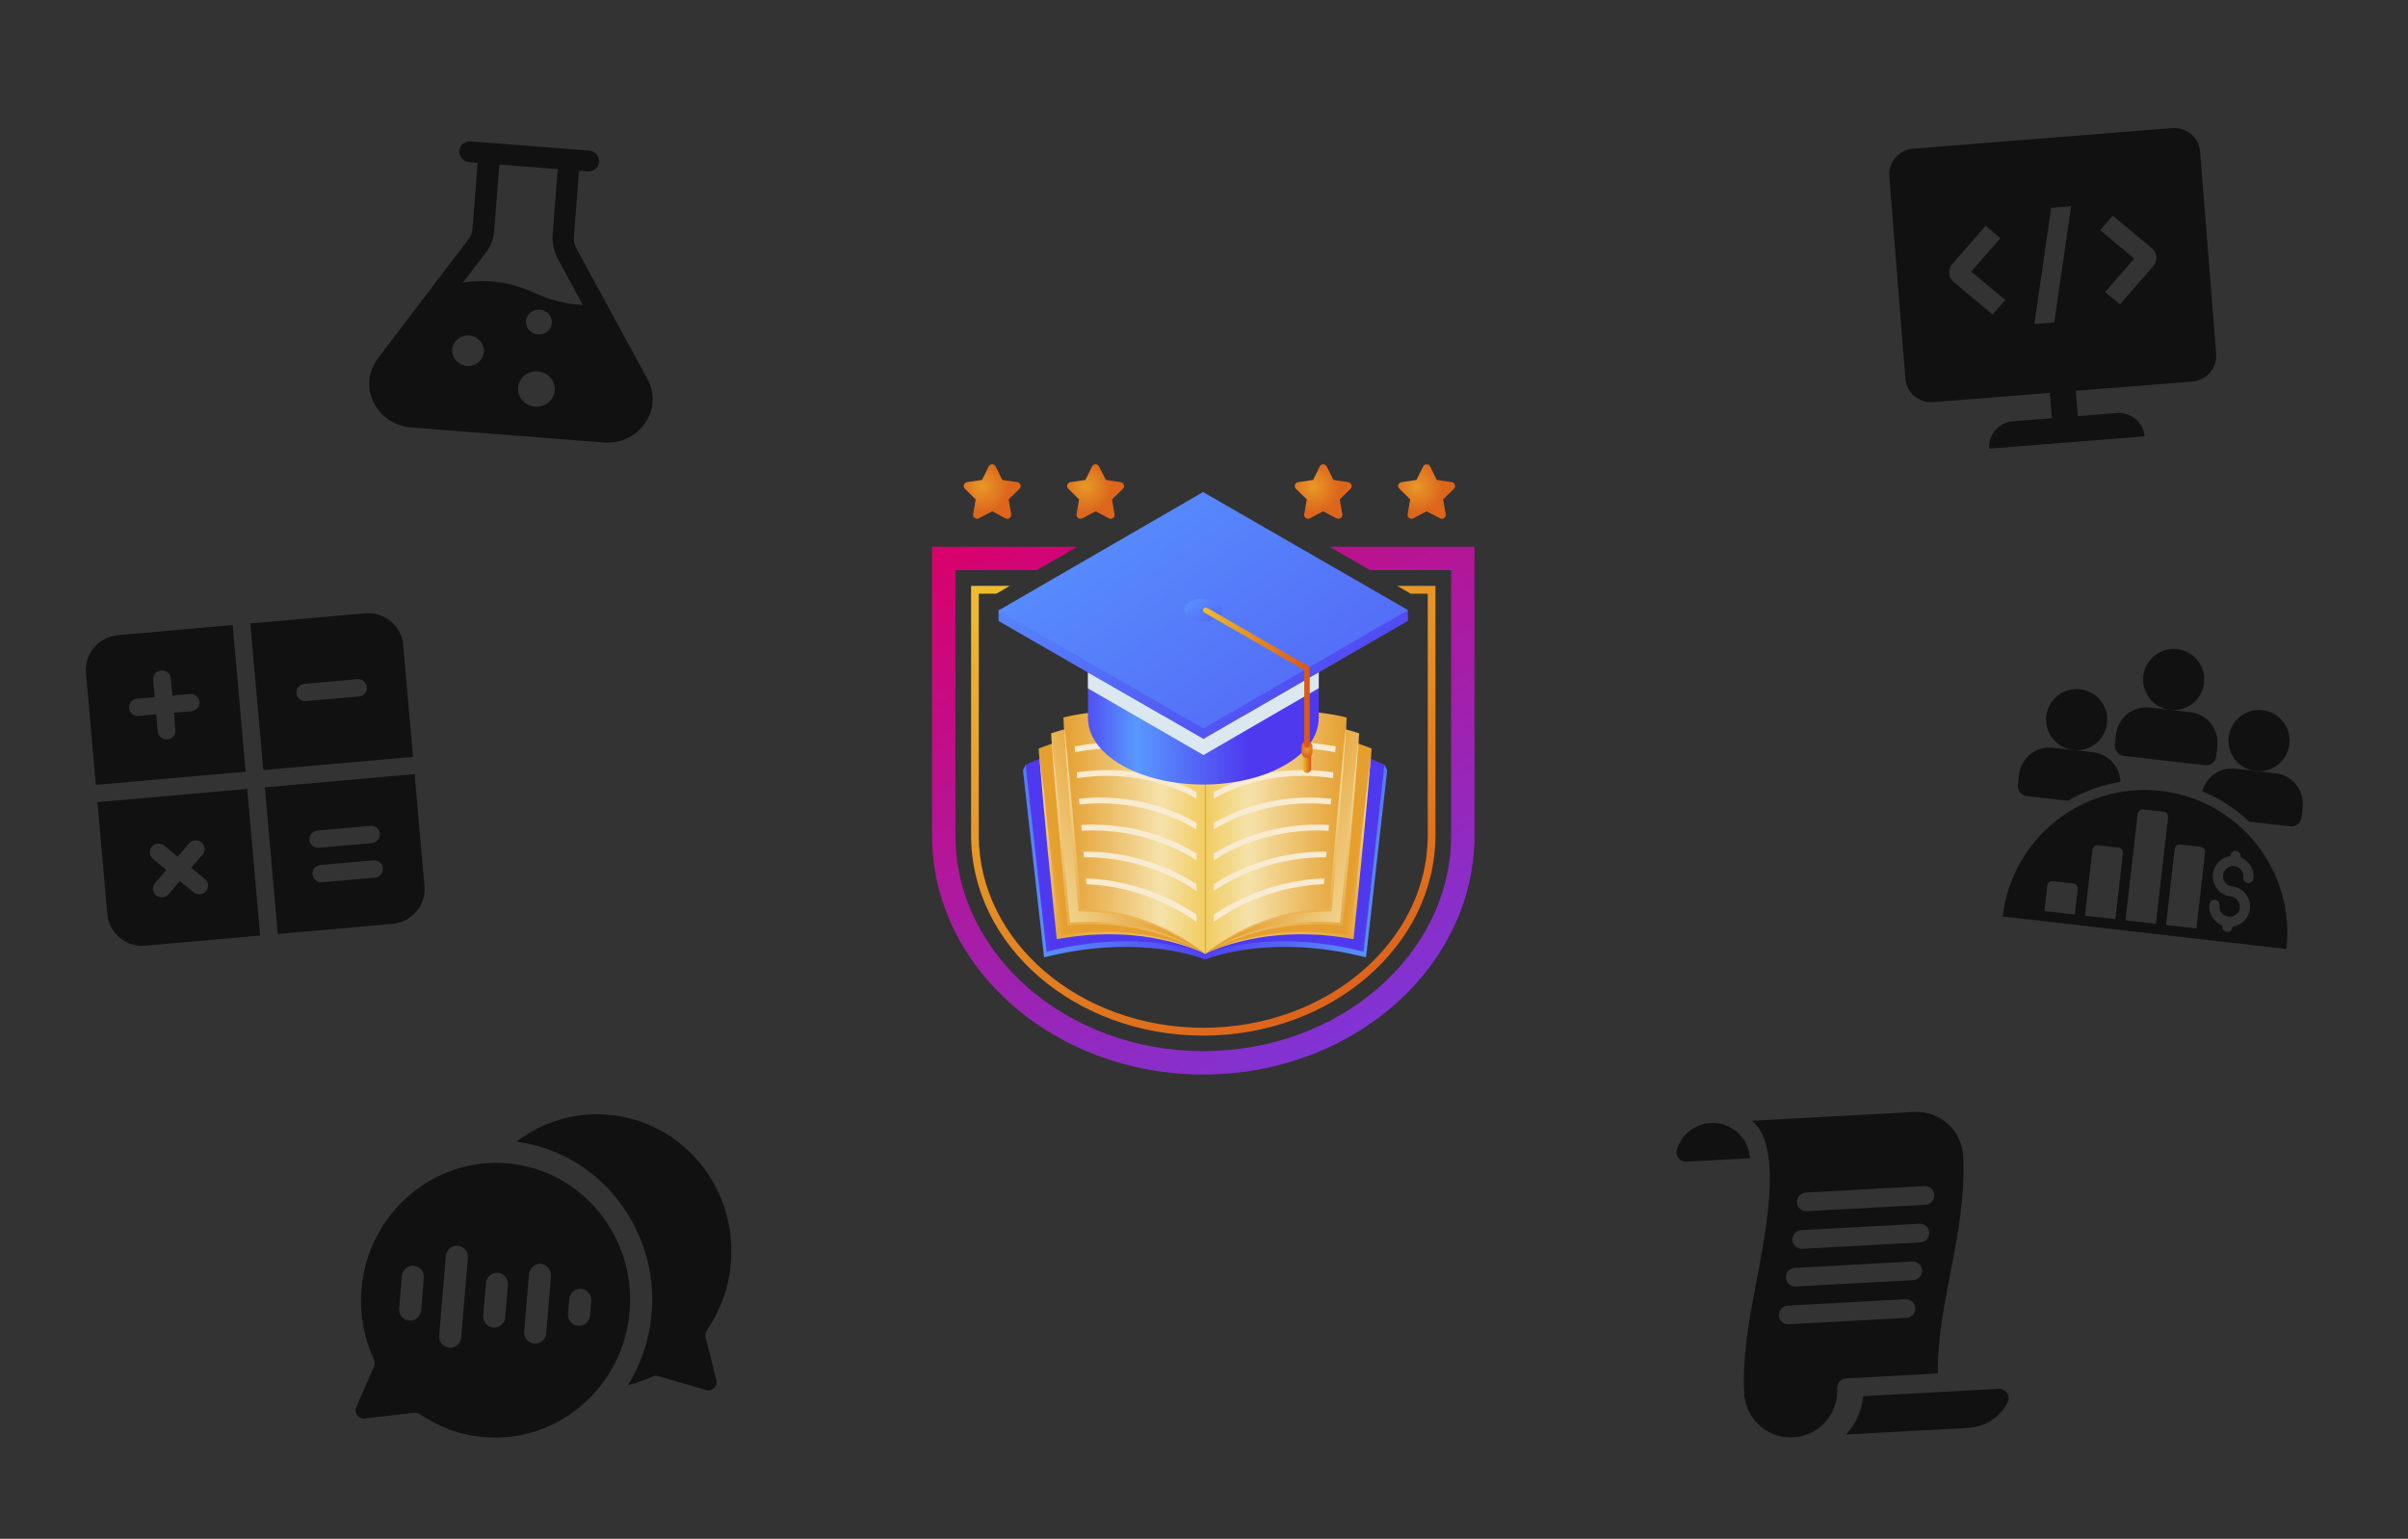 <svg width="363" height="232" viewBox="0 0 363 232" fill="none" xmlns="http://www.w3.org/2000/svg">
<rect x="0" y="0" width="363" height="232" fill="#333333" stroke="none"/>
<g clip-path="url(#clip0_8631_1029)">
<path d="M97.612 57.162L86.934 37.538C86.6 36.966 86.463 36.289 86.51 35.688L87.286 25.744L88.542 25.842C89.422 25.91 90.227 25.307 90.297 24.404C90.363 23.561 89.666 22.774 88.787 22.706L70.993 21.317C70.114 21.248 69.308 21.852 69.237 22.761C69.172 23.603 69.869 24.384 70.748 24.453L72.005 24.551L71.233 34.435C71.181 35.097 70.946 35.684 70.527 36.196L56.992 53.992C55.513 55.942 55.258 58.405 56.287 60.605C57.378 62.816 59.484 64.252 61.996 64.448L90.983 66.71C93.502 66.907 95.862 65.819 97.22 63.799C98.636 61.851 98.766 59.378 97.612 57.162ZM70.38 55.164C69.061 55.061 68.073 53.955 68.172 52.685C68.271 51.421 69.418 50.481 70.737 50.584C72.056 50.687 73.044 51.793 72.946 53.057C72.847 54.327 71.699 55.267 70.38 55.164ZM80.65 61.301C79.124 61.182 77.979 59.9 78.094 58.431C78.208 56.968 79.538 55.879 81.064 55.998C82.596 56.118 83.741 57.4 83.627 58.863C83.512 60.331 82.183 61.421 80.65 61.301ZM79.287 48.404C79.368 47.369 80.306 46.601 81.38 46.684C82.46 46.769 83.268 47.674 83.187 48.709C83.107 49.738 82.169 50.507 81.088 50.422C80.014 50.339 79.206 49.434 79.287 48.404ZM80.658 44.2C76.933 42.456 73.236 42.046 69.772 42.623L73.228 38.103C73.999 37.133 74.407 35.954 74.505 34.69L75.277 24.806L84.077 25.493L83.305 35.377C83.211 36.581 83.5 37.815 84.044 38.947L87.856 45.973C85.464 45.847 83.043 45.294 80.658 44.2Z" fill="#111111"/>
</g>
<path d="M200.419 82.439L206.539 85.962H218.755V125.923C218.755 143.871 201.988 158.477 181.389 158.477C160.79 158.477 144.023 143.871 144.023 125.923V85.962H156.29L162.385 82.439H140.5V125.923C140.5 145.826 158.836 162 181.389 162C203.942 162 222.278 145.826 222.278 125.923V82.439H200.419Z" fill="url(#paint0_linear_8631_1029)"/>
<path d="M210.628 88.328L212.66 89.511H215.232V125.923C215.232 141.943 200.033 154.954 181.389 154.954C162.745 154.954 147.546 141.943 147.546 125.923V89.511H150.195L152.227 88.328H146.389V125.923C146.389 142.586 162.076 156.137 181.389 156.137C200.702 156.137 216.389 142.586 216.389 125.923V88.328H210.628Z" fill="url(#paint1_linear_8631_1029)"/>
<path d="M208.7 115.303L207.465 115.432C203.325 113.709 192.01 109.595 181.672 110.958V144.669C181.672 144.669 191.161 140.606 205.922 144.335L209.111 116.152L208.7 115.303Z" fill="url(#paint2_linear_8631_1029)"/>
<path d="M181.672 110.109V143.82C181.672 143.82 191.007 139.757 205.562 143.486L208.7 115.303C208.7 115.303 194.427 108.386 181.672 110.109Z" fill="url(#paint3_linear_8631_1029)"/>
<path d="M181.672 110.108V143.82C181.672 143.82 190.338 138.908 203.839 141.351L206.771 112.86C206.771 112.86 193.527 107.228 181.672 110.108Z" fill="url(#paint4_linear_8631_1029)"/>
<path d="M181.672 110.108V143.82C181.672 143.82 189.695 138.111 202.193 139.32L204.894 110.571C204.894 110.571 192.627 106.148 181.672 110.108Z" fill="url(#paint5_linear_8631_1029)"/>
<path d="M181.672 110.108V143.82C181.672 143.82 189.052 137.289 200.548 137.186L203.016 108.18C203.016 108.18 191.753 105.017 181.672 110.108Z" fill="url(#paint6_linear_8631_1029)"/>
<g style="mix-blend-mode:multiply">
<path d="M182.983 133.304V134.332C185.272 132.764 191.315 129.241 199.725 129.241C199.776 129.241 199.836 129.249 199.905 129.266L199.982 128.392C199.896 128.392 199.81 128.392 199.725 128.392C191.598 128.392 185.658 131.529 182.983 133.304Z" fill="#F8EBCF"/>
<path d="M182.983 128.675V129.703C185.169 128.263 190.801 125.203 198.619 125.203C199.159 125.203 199.699 125.229 200.265 125.255L200.342 124.381C199.759 124.346 199.185 124.329 198.619 124.329C191.058 124.329 185.529 127.081 182.983 128.675Z" fill="#F8EBCF"/>
<path d="M182.983 138.986C185.246 137.34 191.238 133.637 199.57 133.303L199.648 132.429C191.573 132.737 185.658 136.08 182.983 137.906V138.986Z" fill="#F8EBCF"/>
<path d="M195.353 111.935C189.464 111.935 185.144 113.683 182.983 114.789V115.766C184.861 114.737 189.258 112.809 195.353 112.809C196.947 112.809 198.619 112.937 201.268 113.4L201.345 112.526C198.696 112.063 196.973 111.935 195.353 111.935Z" fill="#F8EBCF"/>
<path d="M196.433 116.1C190.004 116.1 185.272 118.157 182.983 119.417V120.394C184.964 119.262 189.772 116.974 196.433 116.974C197.693 116.974 199.03 117.051 200.933 117.308L201.011 116.434C199.082 116.202 197.719 116.1 196.433 116.1Z" fill="#F8EBCF"/>
<path d="M197.513 120.24C190.518 120.24 185.401 122.632 182.983 124.046V125.049C185.066 123.763 190.287 121.115 197.513 121.115C198.465 121.115 199.416 121.166 200.599 121.295L200.676 120.42C199.468 120.292 198.465 120.24 197.513 120.24Z" fill="#F8EBCF"/>
</g>
<path d="M181.672 143.821C183.343 142.921 185.118 142.278 186.944 141.763C188.77 141.249 190.647 140.915 192.55 140.709C193.013 140.658 193.476 140.632 193.964 140.581L194.659 140.529L195.379 140.503L196.793 140.478L198.233 140.529C199.185 140.529 200.11 140.658 201.062 140.735C202.013 140.838 202.939 141.018 203.891 141.146L203.634 141.326C204.096 136.569 204.637 131.838 205.125 127.08L205.922 119.983L206.771 112.86L206.154 120.009L205.485 127.132C205.022 131.863 204.559 136.621 204.071 141.352L204.045 141.583L203.814 141.558C202.888 141.403 201.962 141.249 201.011 141.146C200.085 141.069 199.159 140.915 198.207 140.915L196.793 140.863H195.379L194.684 140.889L193.99 140.915C193.501 140.941 193.038 140.966 192.576 141.018C190.698 141.172 188.821 141.506 186.995 141.943C185.169 142.406 183.369 142.972 181.672 143.821Z" fill="url(#paint7_linear_8631_1029)"/>
<path d="M181.672 143.82C183.138 142.817 184.758 142.02 186.404 141.325C188.075 140.682 189.773 140.142 191.521 139.757C193.27 139.397 195.044 139.088 196.844 139.037C197.745 138.934 198.645 138.985 199.519 138.96C200.419 138.985 201.319 139.062 202.219 139.114L201.988 139.294C202.399 134.511 202.914 129.702 203.351 124.919L204.096 117.745L204.894 110.571L204.328 117.771L203.736 124.971C203.274 129.754 202.888 134.537 202.399 139.32L202.373 139.525H202.168C201.293 139.474 200.419 139.371 199.519 139.371C198.645 139.371 197.745 139.32 196.87 139.397C195.096 139.474 193.321 139.731 191.598 140.04C189.85 140.374 188.152 140.914 186.481 141.505C184.809 142.122 183.163 142.842 181.672 143.82Z" fill="url(#paint8_linear_8631_1029)"/>
<path d="M181.672 143.82C182.958 142.714 184.372 141.763 185.864 140.94C187.355 140.091 188.898 139.397 190.518 138.831C192.113 138.24 193.759 137.777 195.456 137.494C197.127 137.16 198.85 137.057 200.548 136.98L200.342 137.186C200.728 132.326 201.191 127.517 201.602 122.683L202.296 115.431L203.016 108.18L202.528 115.431L201.962 122.708C201.576 127.543 201.191 132.377 200.753 137.211L200.728 137.391H200.548C198.876 137.443 197.179 137.546 195.507 137.854C193.861 138.137 192.216 138.548 190.621 139.088C189.001 139.628 187.458 140.323 185.941 141.094C184.449 141.866 182.983 142.74 181.672 143.82Z" fill="url(#paint9_linear_8631_1029)"/>
<path d="M154.618 115.303L155.853 115.432C159.993 113.709 171.308 109.595 181.672 110.958V144.669C181.672 144.669 172.182 140.606 157.396 144.335L154.207 116.152L154.618 115.303Z" fill="url(#paint10_linear_8631_1029)"/>
<path d="M181.672 110.109V143.82C181.672 143.82 172.311 139.757 157.756 143.486L154.618 115.303C154.618 115.303 168.891 108.386 181.672 110.109Z" fill="url(#paint11_linear_8631_1029)"/>
<path d="M181.672 110.108V143.82C181.672 143.82 172.98 138.908 159.479 141.351L156.573 112.86C156.573 112.86 169.817 107.228 181.672 110.108Z" fill="url(#paint12_linear_8631_1029)"/>
<path d="M181.672 110.108V143.82C181.672 143.82 173.623 138.111 161.124 139.32L158.45 110.571C158.45 110.571 170.691 106.148 181.672 110.108Z" fill="url(#paint13_linear_8631_1029)"/>
<path d="M181.672 110.108V143.82C181.672 143.82 174.291 137.289 162.77 137.186L160.302 108.18C160.302 108.18 171.565 105.017 181.672 110.108Z" fill="url(#paint14_linear_8631_1029)"/>
<g style="mix-blend-mode:multiply">
<path d="M180.36 133.304V134.332C178.071 132.764 172.002 129.241 163.619 129.241C163.55 129.241 163.482 129.249 163.413 129.266L163.336 128.392C163.439 128.392 163.533 128.392 163.619 128.392C171.719 128.392 177.686 131.529 180.36 133.304Z" fill="#F8EBCF"/>
<path d="M180.36 128.675V129.703C178.149 128.263 172.517 125.203 164.725 125.203C164.185 125.203 163.619 125.229 163.079 125.255L163.002 124.381C163.585 124.346 164.159 124.329 164.725 124.329C172.26 124.329 177.814 127.081 180.36 128.675Z" fill="#F8EBCF"/>
<path d="M180.36 138.986C178.071 137.34 172.08 133.637 163.773 133.303L163.696 132.429C171.745 132.737 177.686 136.08 180.36 137.906V138.986Z" fill="#F8EBCF"/>
<path d="M167.965 111.935C173.854 111.935 178.2 113.683 180.36 114.789V115.766C178.457 114.737 174.085 112.809 167.965 112.809C166.396 112.809 164.699 112.937 162.05 113.4L161.999 112.526C164.648 112.063 166.371 111.935 167.965 111.935Z" fill="#F8EBCF"/>
<path d="M166.885 116.1C173.34 116.1 178.071 118.157 180.36 119.417V120.394C178.354 119.262 173.571 116.974 166.885 116.974C165.625 116.974 164.313 117.051 162.384 117.308L162.333 116.434C164.236 116.202 165.599 116.1 166.885 116.1Z" fill="#F8EBCF"/>
<path d="M165.805 120.24C172.8 120.24 177.943 122.632 180.36 124.046V125.049C178.252 123.763 173.057 121.115 165.805 121.115C164.879 121.115 163.902 121.166 162.745 121.295L162.667 120.42C163.85 120.292 164.853 120.24 165.805 120.24Z" fill="#F8EBCF"/>
</g>
<path d="M181.672 143.821C179.975 142.972 178.149 142.406 176.323 141.943C174.497 141.506 172.645 141.172 170.768 141.018C170.305 140.966 169.817 140.941 169.354 140.915L168.659 140.889L167.939 140.863H166.525L165.111 140.915C164.185 140.915 163.259 141.069 162.307 141.146C161.382 141.249 160.456 141.403 159.504 141.558L159.299 141.583L159.273 141.352C158.759 136.621 158.321 131.863 157.833 127.132L157.19 120.009L156.573 112.86L157.421 119.983L158.193 127.08C158.707 131.838 159.222 136.569 159.684 141.326L159.453 141.146C160.379 141.018 161.33 140.838 162.256 140.735C163.208 140.658 164.159 140.529 165.111 140.529L166.525 140.478L167.965 140.503L168.659 140.529L169.379 140.581C169.842 140.632 170.331 140.658 170.794 140.709C172.671 140.915 174.548 141.249 176.374 141.763C178.2 142.278 180 142.921 181.672 143.821Z" fill="url(#paint15_linear_8631_1029)"/>
<path d="M181.672 143.82C180.154 142.842 178.534 142.122 176.863 141.505C175.191 140.914 173.494 140.374 171.745 140.04C169.997 139.731 168.248 139.474 166.473 139.397C165.573 139.32 164.699 139.371 163.799 139.371C162.925 139.371 162.05 139.474 161.15 139.525H160.944L160.919 139.32C160.456 134.537 160.044 129.754 159.607 124.971L158.99 117.771L158.45 110.571L159.221 117.745L159.967 124.919C160.43 129.702 160.919 134.511 161.33 139.294L161.124 139.114C161.999 139.062 162.899 138.985 163.799 138.96C164.699 138.985 165.599 138.934 166.499 139.037C168.274 139.088 170.048 139.397 171.797 139.757C173.545 140.142 175.268 140.682 176.914 141.325C178.586 142.02 180.18 142.817 181.672 143.82Z" fill="url(#paint16_linear_8631_1029)"/>
<path d="M181.672 143.82C180.335 142.74 178.894 141.866 177.377 141.094C175.886 140.323 174.317 139.628 172.722 139.088C171.128 138.548 169.482 138.137 167.811 137.854C166.165 137.546 164.468 137.443 162.77 137.391H162.59V137.211C162.127 132.377 161.767 127.543 161.356 122.708L160.816 115.431L160.302 108.18L161.047 115.431L161.716 122.683C162.153 127.517 162.59 132.326 162.976 137.186L162.796 136.98C164.493 137.057 166.191 137.16 167.888 137.494C169.559 137.777 171.205 138.24 172.825 138.831C174.42 139.397 175.988 140.091 177.454 140.94C178.946 141.763 180.386 142.714 181.672 143.82Z" fill="url(#paint17_linear_8631_1029)"/>
<path d="M209.471 91.98L181.363 75.78L153.384 91.98H150.529V93.626L181.415 111.42L212.248 93.6V91.98H209.471Z" fill="url(#paint18_linear_8631_1029)"/>
<path d="M181.415 111.42L164.005 101.391V108.231C164.005 110.828 165.702 113.4 169.096 115.354C175.86 119.263 186.969 119.263 193.733 115.328C195.43 114.351 196.69 113.22 197.539 112.011C198.387 110.802 198.799 109.491 198.799 108.205V101.365L181.415 111.42Z" fill="url(#paint19_linear_8631_1029)"/>
<path d="M181.363 74.185L150.529 92.031L181.415 109.825L212.248 91.98L181.363 74.185Z" fill="url(#paint20_linear_8631_1029)"/>
<g style="mix-blend-mode:multiply">
<path d="M198.799 103.757V101.365L181.415 111.42L164.005 101.391V103.782L181.415 113.837L198.799 103.757Z" fill="#DCE8EF"/>
</g>
<path d="M184.295 92.005C184.295 92.957 182.983 93.728 181.389 93.728C179.794 93.728 178.483 92.957 178.483 92.005C178.483 91.054 179.794 90.282 181.389 90.282C182.983 90.282 184.295 91.054 184.295 92.005Z" fill="url(#paint21_linear_8631_1029)"/>
<path d="M197.024 116.536C196.69 116.536 196.407 116.253 196.407 115.919V112.293C196.407 111.959 196.69 111.676 197.024 111.676C197.358 111.676 197.641 111.959 197.641 112.293V115.919C197.641 116.253 197.358 116.536 197.024 116.536Z" fill="url(#paint22_linear_8631_1029)"/>
<path d="M197.025 114.275C196.562 114.275 196.201 113.889 196.201 113.452V112.577C196.201 112.114 196.562 111.753 197.025 111.753C197.462 111.753 197.848 112.114 197.848 112.577V113.452C197.848 113.889 197.462 114.275 197.025 114.275Z" fill="url(#paint23_radial_8631_1029)"/>
<path d="M197.024 112.705C196.793 112.705 196.613 112.525 196.613 112.294V101.031L181.569 92.365C181.363 92.237 181.312 92.005 181.414 91.799C181.543 91.594 181.774 91.542 181.98 91.645L197.23 100.44C197.359 100.517 197.436 100.645 197.436 100.8V112.294C197.436 112.525 197.256 112.705 197.024 112.705Z" fill="url(#paint24_linear_8631_1029)"/>
<path d="M215.592 70.328L216.594 72.359L218.858 72.694C219.32 72.771 219.526 73.362 219.166 73.697L217.546 75.291L217.932 77.528C218.009 77.991 217.52 78.376 217.083 78.145L215.052 77.091L213.046 78.145C212.608 78.376 212.12 77.991 212.197 77.528L212.583 75.291L210.963 73.697C210.603 73.362 210.783 72.771 211.271 72.694L213.534 72.359L214.537 70.328C214.743 69.891 215.386 69.891 215.592 70.328Z" fill="url(#paint25_radial_8631_1029)"/>
<path d="M200.008 70.328L201.011 72.359L203.248 72.694C203.736 72.771 203.942 73.362 203.582 73.697L201.962 75.291L202.348 77.528C202.425 77.991 201.911 78.376 201.473 78.145L199.468 77.091L197.462 78.145C197.025 78.376 196.51 77.991 196.613 77.528L196.999 75.291L195.353 73.697C195.019 73.362 195.199 72.771 195.687 72.694L197.95 72.359L198.953 70.328C199.159 69.891 199.776 69.891 200.008 70.328Z" fill="url(#paint26_radial_8631_1029)"/>
<path d="M165.676 70.328L166.705 72.359L168.942 72.694C169.431 72.771 169.611 73.362 169.276 73.697L167.631 75.291L168.016 77.528C168.119 77.991 167.605 78.376 167.168 78.145L165.162 77.091L163.156 78.145C162.719 78.376 162.204 77.991 162.282 77.528L162.667 75.291L161.047 73.697C160.687 73.362 160.893 72.771 161.382 72.694L163.619 72.359L164.622 70.328C164.853 69.891 165.47 69.891 165.676 70.328Z" fill="url(#paint27_radial_8631_1029)"/>
<path d="M150.092 70.328L151.095 72.359L153.358 72.694C153.847 72.771 154.027 73.362 153.692 73.697L152.047 75.291L152.432 77.528C152.509 77.991 152.021 78.376 151.584 78.145L149.578 77.091L147.546 78.145C147.135 78.376 146.62 77.991 146.698 77.528L147.083 75.291L145.463 73.697C145.103 73.362 145.309 72.771 145.772 72.694L148.035 72.359L149.038 70.328C149.269 69.891 149.886 69.891 150.092 70.328Z" fill="url(#paint28_radial_8631_1029)"/>
<g clip-path="url(#clip1_8631_1029)">
<path d="M12.96 101.43L14.455 118.336L37.033 116.34L35.078 94.231L17.812 95.758C14.878 96.018 12.706 98.557 12.96 101.43ZM20.667 105.336L23.324 105.101L23.094 102.5C23.03 101.782 23.573 101.147 24.307 101.082C25.041 101.017 25.687 101.547 25.75 102.265L25.98 104.866L28.637 104.631C29.37 104.566 30.016 105.096 30.08 105.814C30.143 106.532 29.6 107.167 28.866 107.232L26.21 107.467L26.44 110.068C26.504 110.786 25.96 111.421 25.227 111.486C24.493 111.551 23.847 111.021 23.784 110.303L23.554 107.702L20.897 107.937C20.164 108.002 19.518 107.472 19.454 106.754C19.391 106.035 19.934 105.401 20.667 105.336Z" fill="#111111"/>
<path d="M55.001 92.469L37.735 93.996L39.69 116.104L62.268 114.108L60.773 97.201C60.519 94.328 57.935 92.21 55.001 92.469ZM54.101 105L46.132 105.705C45.399 105.77 44.753 105.24 44.689 104.521C44.626 103.803 45.169 103.168 45.902 103.104L53.871 102.399C54.605 102.334 55.251 102.864 55.314 103.582C55.378 104.301 54.835 104.935 54.101 105Z" fill="#111111"/>
<path d="M16.18 137.843C16.434 140.716 19.018 142.835 21.952 142.575L39.219 141.049L37.264 118.94L14.685 120.937L16.18 137.843ZM23.033 129.486C22.478 129.014 22.42 128.19 22.903 127.644C23.375 127.112 24.191 127.04 24.748 127.481L26.789 129.154L28.505 127.149C28.988 126.603 29.831 126.543 30.386 127.015C30.927 127.475 30.998 128.274 30.546 128.822L28.83 130.827L30.871 132.5C31.442 132.952 31.53 133.774 31.066 134.336C30.602 134.897 29.762 134.986 29.191 134.534C29.179 134.524 29.167 134.515 29.155 134.504L27.115 132.832L25.399 134.837C24.916 135.383 24.073 135.443 23.518 134.971C22.976 134.511 22.906 133.712 23.358 133.164L25.074 131.159L23.033 129.486Z" fill="#111111"/>
<path d="M41.875 140.814L59.141 139.287C62.075 139.027 64.248 136.488 63.993 133.615L62.498 116.709L39.92 118.706L41.875 140.814ZM47.857 125.212L55.826 124.508C56.56 124.443 57.206 124.972 57.269 125.691C57.333 126.409 56.79 127.044 56.056 127.109L48.087 127.813C47.354 127.878 46.708 127.349 46.644 126.63C46.581 125.912 47.124 125.277 47.857 125.212ZM48.317 130.414L56.286 129.709C57.02 129.644 57.666 130.174 57.729 130.892C57.793 131.611 57.25 132.246 56.516 132.31L48.547 133.015C47.814 133.08 47.168 132.55 47.104 131.832C47.041 131.114 47.584 130.479 48.317 130.414Z" fill="#111111"/>
</g>
<g clip-path="url(#clip2_8631_1029)">
<path d="M76.555 175.401C65.404 174.399 55.464 182.923 54.498 194.318C54.175 198.119 54.88 201.764 56.375 204.971C56.528 205.3 56.533 205.681 56.387 206.014L53.71 212.117C53.324 212.998 54.019 213.97 54.957 213.861L62.468 212.989C62.755 212.956 63.045 213.027 63.283 213.192C66.069 215.124 69.368 216.371 72.968 216.674C84.114 217.611 93.958 209.112 94.913 197.727C95.866 186.368 87.655 176.398 76.555 175.401ZM63.486 197.545C63.407 198.481 62.601 199.177 61.685 199.1C60.769 199.023 60.09 198.202 60.168 197.267L60.577 192.394C60.655 191.458 61.462 190.762 62.378 190.839C63.294 190.915 63.973 191.736 63.895 192.672L63.486 197.545ZM69.524 201.636C69.445 202.572 68.639 203.268 67.723 203.191C66.807 203.115 66.128 202.294 66.206 201.358L67.212 189.366C67.29 188.43 68.097 187.734 69.013 187.81C69.929 187.887 70.608 188.708 70.53 189.644L69.524 201.636ZM76.159 198.608C76.08 199.544 75.274 200.24 74.358 200.163C73.442 200.086 72.763 199.265 72.841 198.33L73.25 193.457C73.328 192.521 74.135 191.825 75.051 191.902C75.967 191.978 76.646 192.799 76.568 193.735L76.159 198.608ZM82.338 201.017C82.259 201.953 81.453 202.649 80.537 202.573C79.621 202.496 78.942 201.675 79.02 200.739L79.744 192.11C79.822 191.175 80.629 190.478 81.545 190.555C82.461 190.632 83.14 191.453 83.062 192.389L82.338 201.017ZM88.945 198.321C88.866 199.257 88.06 199.953 87.144 199.877C86.228 199.8 85.549 198.979 85.627 198.043L85.809 195.869C85.888 194.934 86.694 194.237 87.611 194.314C88.527 194.391 89.206 195.212 89.127 196.148L88.945 198.321Z" fill="#111111"/>
<path d="M106.366 201.603C106.277 201.251 106.345 200.876 106.551 200.578C108.556 197.669 109.857 194.199 110.175 190.405C111.132 179.005 102.859 169.004 91.698 168.068C86.543 167.636 81.7 169.19 77.868 172.126C90.765 173.85 99.315 185.729 98.231 198.005C97.915 201.836 96.696 205.552 94.67 208.841C95.958 208.517 97.211 208.074 98.37 207.532C98.632 207.409 98.929 207.388 99.206 207.468L106.468 209.579C107.375 209.843 108.222 209 107.988 208.068L106.366 201.603Z" fill="#111111"/>
</g>
<g clip-path="url(#clip3_8631_1029)">
<path d="M257.878 169.31C255.432 169.442 253.436 171.118 252.784 173.342C252.655 173.78 252.747 174.253 253.031 174.611C253.314 174.969 253.754 175.167 254.21 175.142L263.799 174.622C263.631 171.52 260.98 169.141 257.878 169.31Z" fill="#111111"/>
<path d="M280.872 210.499C280.673 212.711 279.718 214.711 278.287 216.273L296.764 215.27C299.357 215.129 301.549 213.593 302.651 211.431C302.879 210.982 302.851 210.446 302.576 210.025C302.302 209.603 301.823 209.362 301.321 209.389L280.871 210.499L280.872 210.499Z" fill="#111111"/>
<path d="M288.546 167.645L264.111 168.971C265.118 169.972 267.978 172.176 266.267 184.52C265.167 192.994 262.413 201.845 262.95 210.349C263.306 214.077 266.534 216.91 270.308 216.705C274.179 216.495 277.158 213.174 276.948 209.303C276.906 208.527 277.5 207.865 278.276 207.823L292.123 207.071C292.057 201.993 293.064 196.829 294.041 191.819C295.155 186.099 296.265 180.129 295.948 174.284C295.738 170.413 292.417 167.435 288.546 167.645ZM287.399 198.69L269.636 199.654C268.861 199.696 268.198 199.102 268.156 198.326C268.114 197.551 268.708 196.888 269.484 196.846L287.247 195.882C288.022 195.839 288.685 196.434 288.727 197.21C288.769 197.985 288.175 198.648 287.399 198.69ZM288.43 193.001L270.704 193.963C269.928 194.005 269.265 193.41 269.223 192.635C269.181 191.859 269.776 191.197 270.551 191.154L288.277 190.192C289.053 190.15 289.715 190.745 289.757 191.52C289.8 192.296 289.205 192.959 288.43 193.001ZM289.497 187.31L271.693 188.276C270.918 188.318 270.255 187.723 270.213 186.948C270.171 186.172 270.765 185.51 271.541 185.467L289.344 184.501C290.12 184.459 290.783 185.054 290.825 185.829C290.867 186.605 290.272 187.267 289.497 187.31ZM290.263 181.635L272.36 182.606C271.585 182.648 270.922 182.054 270.88 181.278C270.838 180.503 271.432 179.84 272.208 179.798L290.111 178.826C290.886 178.784 291.549 179.379 291.591 180.154C291.633 180.93 291.039 181.593 290.263 181.635Z" fill="#111111"/>
</g>
<g clip-path="url(#clip4_8631_1029)">
<path d="M327.448 19.31L288.405 22.415C286.258 22.585 284.637 24.445 284.804 26.547L287.234 57.117C287.402 59.217 289.296 60.798 291.443 60.628L309.012 59.231L309.316 63.051L303.46 63.517C301.303 63.689 299.691 65.537 299.859 67.649L323.285 65.782C323.117 63.674 321.233 62.1 319.076 62.272L313.22 62.738L312.916 58.92L330.486 57.523C332.633 57.352 334.254 55.492 334.087 53.391L331.656 22.821C331.489 20.72 329.595 19.14 327.448 19.31ZM302.293 45.228L300.384 47.419L294.507 42.516C293.685 41.83 293.589 40.621 294.292 39.814L299.32 34.044L301.552 35.906L297.16 40.945L302.293 45.228ZM309.677 48.602L306.675 48.841L309.214 31.335L312.216 31.096L309.677 48.602ZM324.598 40.123L319.57 45.893L317.339 44.032L321.731 38.992L316.597 34.71L318.507 32.519L324.384 37.422C325.205 38.104 325.301 39.316 324.598 40.123Z" fill="#111111"/>
</g>
<g clip-path="url(#clip5_8631_1029)">
<path d="M327.151 107.028C329.681 107.319 331.968 105.503 332.259 102.973C332.55 100.442 330.735 98.155 328.204 97.864C325.674 97.573 323.387 99.389 323.096 101.919C322.805 104.45 324.62 106.737 327.151 107.028Z" fill="#111111"/>
<path d="M330.205 107.379L327.151 107.028L324.096 106.677C321.57 106.386 319.278 108.205 318.988 110.732L318.812 112.259C318.715 113.102 319.32 113.865 320.164 113.962L332.382 115.367C333.225 115.464 333.988 114.858 334.085 114.015L334.26 112.488C334.551 109.961 332.732 107.67 330.205 107.379Z" fill="#111111"/>
<path d="M340.018 116.245C342.549 116.536 344.836 114.72 345.127 112.19C345.418 109.659 343.602 107.372 341.072 107.081C338.541 106.79 336.254 108.606 335.963 111.136C335.672 113.667 337.488 115.954 340.018 116.245Z" fill="#111111"/>
<path d="M312.527 113.084C315.058 113.375 317.345 111.559 317.636 109.029C317.927 106.499 316.111 104.211 313.581 103.92C311.05 103.629 308.763 105.445 308.472 107.975C308.181 110.506 309.997 112.793 312.527 113.084Z" fill="#111111"/>
<path d="M305.54 120.018L311.726 120.729C314.142 119.318 316.815 118.337 319.646 117.881C319.579 115.629 317.884 113.7 315.582 113.435L312.527 113.084L309.473 112.733C306.946 112.442 304.655 114.261 304.364 116.788L304.188 118.315C304.091 119.159 304.697 119.921 305.54 120.018Z" fill="#111111"/>
<path d="M339.063 123.872L345.249 124.584C346.093 124.681 346.855 124.075 346.952 123.232L347.128 121.705C347.418 119.178 345.6 116.887 343.073 116.596L340.018 116.245L336.964 115.894C334.662 115.629 332.573 117.123 331.997 119.301C334.65 120.388 337.031 121.95 339.063 123.872Z" fill="#111111"/>
<path d="M325.746 119.246C313.943 117.889 303.264 126.383 301.906 138.17L344.669 143.086C346.021 131.299 337.549 120.603 325.746 119.246ZM312.772 137.871L308.19 137.345L308.629 133.526C308.678 133.105 309.059 132.802 309.481 132.851L312.535 133.202C312.957 133.25 313.26 133.631 313.211 134.053L312.772 137.871ZM318.881 138.574L314.299 138.047L315.441 128.12C315.489 127.698 315.871 127.395 316.292 127.444L319.347 127.795C319.769 127.844 320.071 128.225 320.023 128.647L318.881 138.574ZM324.99 139.276L320.409 138.749L322.252 122.713C322.301 122.291 322.682 121.989 323.104 122.037L326.158 122.388C326.58 122.437 326.883 122.818 326.834 123.24L324.99 139.276ZM331.1 139.979L326.518 139.452L327.835 127.997C327.883 127.575 328.264 127.273 328.686 127.321L331.741 127.673C332.162 127.721 332.465 128.102 332.417 128.524L331.1 139.979ZM336.545 139.721L336.533 139.83C336.484 140.252 336.103 140.554 335.681 140.505C335.259 140.457 334.957 140.076 335.006 139.654L335.018 139.546C333.744 139.053 332.903 137.755 333.066 136.336C333.114 135.914 333.495 135.612 333.917 135.66C334.339 135.709 334.642 136.09 334.593 136.512C334.496 137.354 335.102 138.118 335.945 138.215C336.787 138.311 337.551 137.705 337.648 136.863C337.744 136.021 337.139 135.257 336.296 135.16C334.612 134.966 333.399 133.439 333.593 131.754C333.756 130.335 334.87 129.262 336.222 129.072L336.235 128.963C336.283 128.541 336.664 128.239 337.086 128.287C337.508 128.336 337.811 128.717 337.762 129.139L337.75 129.247C339.024 129.74 339.865 131.037 339.702 132.457C339.653 132.879 339.272 133.181 338.85 133.132C338.428 133.084 338.126 132.703 338.174 132.281C338.271 131.439 337.665 130.675 336.823 130.578C335.98 130.481 335.217 131.088 335.12 131.93C335.023 132.772 335.629 133.536 336.472 133.633C338.155 133.826 339.369 135.354 339.175 137.038C339.012 138.458 337.898 139.531 336.545 139.721Z" fill="#111111"/>
</g>
<defs>
<linearGradient id="paint0_linear_8631_1029" x1="200.197" y1="47.981" x2="255.089" y2="143.063" gradientUnits="userSpaceOnUse">
<stop stop-color="#DA006A"/>
<stop offset="1" stop-color="#733BE4"/>
</linearGradient>
<linearGradient id="paint1_linear_8631_1029" x1="197.262" y1="58.948" x2="244.124" y2="140.121" gradientUnits="userSpaceOnUse">
<stop stop-color="#EEBD2F"/>
<stop offset="1" stop-color="#DA5618"/>
</linearGradient>
<linearGradient id="paint2_linear_8631_1029" x1="204.287" y1="155.443" x2="178.516" y2="146.158" gradientUnits="userSpaceOnUse">
<stop stop-color="#5899FF"/>
<stop offset="1" stop-color="#4F39EE"/>
</linearGradient>
<linearGradient id="paint3_linear_8631_1029" x1="212.59" y1="152.461" x2="203.143" y2="150.275" gradientUnits="userSpaceOnUse">
<stop stop-color="#5899FF"/>
<stop offset="1" stop-color="#4F39EE"/>
</linearGradient>
<linearGradient id="paint4_linear_8631_1029" x1="210.366" y1="149.719" x2="201.551" y2="148.413" gradientUnits="userSpaceOnUse">
<stop stop-color="#F1CC60"/>
<stop offset="0.31" stop-color="#F5E2AA"/>
<stop offset="1" stop-color="#E59F2F"/>
</linearGradient>
<linearGradient id="paint5_linear_8631_1029" x1="206.66" y1="160.653" x2="181.996" y2="150.338" gradientUnits="userSpaceOnUse">
<stop stop-color="#F1CC60"/>
<stop offset="0.31" stop-color="#F5E2AA"/>
<stop offset="1" stop-color="#E59F2F"/>
</linearGradient>
<linearGradient id="paint6_linear_8631_1029" x1="181.666" y1="107.215" x2="203.027" y2="107.215" gradientUnits="userSpaceOnUse">
<stop stop-color="#F1CC60"/>
<stop offset="0.31" stop-color="#F5E2AA"/>
<stop offset="1" stop-color="#E59F2F"/>
</linearGradient>
<linearGradient id="paint7_linear_8631_1029" x1="205.275" y1="98.996" x2="225.069" y2="133.283" gradientUnits="userSpaceOnUse">
<stop stop-color="#F1CC60"/>
<stop offset="0.31" stop-color="#F5E2AA"/>
<stop offset="1" stop-color="#E59F2F"/>
</linearGradient>
<linearGradient id="paint8_linear_8631_1029" x1="208.105" y1="95.066" x2="228.428" y2="130.269" gradientUnits="userSpaceOnUse">
<stop stop-color="#F1CC60"/>
<stop offset="0.31" stop-color="#F5E2AA"/>
<stop offset="1" stop-color="#E59F2F"/>
</linearGradient>
<linearGradient id="paint9_linear_8631_1029" x1="211.858" y1="90.503" x2="232.752" y2="126.695" gradientUnits="userSpaceOnUse">
<stop stop-color="#F1CC60"/>
<stop offset="0.31" stop-color="#F5E2AA"/>
<stop offset="1" stop-color="#E59F2F"/>
</linearGradient>
<linearGradient id="paint10_linear_8631_1029" x1="159.044" y1="155.443" x2="184.815" y2="146.158" gradientUnits="userSpaceOnUse">
<stop stop-color="#5899FF"/>
<stop offset="1" stop-color="#4F39EE"/>
</linearGradient>
<linearGradient id="paint11_linear_8631_1029" x1="150.741" y1="152.461" x2="160.188" y2="150.275" gradientUnits="userSpaceOnUse">
<stop stop-color="#5899FF"/>
<stop offset="1" stop-color="#4F39EE"/>
</linearGradient>
<linearGradient id="paint12_linear_8631_1029" x1="152.965" y1="149.719" x2="161.78" y2="148.413" gradientUnits="userSpaceOnUse">
<stop stop-color="#F1CC60"/>
<stop offset="0.31" stop-color="#F5E2AA"/>
<stop offset="1" stop-color="#E59F2F"/>
</linearGradient>
<linearGradient id="paint13_linear_8631_1029" x1="156.671" y1="160.653" x2="181.335" y2="150.338" gradientUnits="userSpaceOnUse">
<stop stop-color="#F1CC60"/>
<stop offset="0.31" stop-color="#F5E2AA"/>
<stop offset="1" stop-color="#E59F2F"/>
</linearGradient>
<linearGradient id="paint14_linear_8631_1029" x1="181.666" y1="107.215" x2="160.305" y2="107.215" gradientUnits="userSpaceOnUse">
<stop stop-color="#F1CC60"/>
<stop offset="0.31" stop-color="#F5E2AA"/>
<stop offset="1" stop-color="#E59F2F"/>
</linearGradient>
<linearGradient id="paint15_linear_8631_1029" x1="200.063" y1="123.247" x2="180.269" y2="157.533" gradientUnits="userSpaceOnUse">
<stop stop-color="#F1CC60"/>
<stop offset="0.31" stop-color="#F5E2AA"/>
<stop offset="1" stop-color="#E59F2F"/>
</linearGradient>
<linearGradient id="paint16_linear_8631_1029" x1="205.292" y1="123.969" x2="184.969" y2="159.172" gradientUnits="userSpaceOnUse">
<stop stop-color="#F1CC60"/>
<stop offset="0.31" stop-color="#F5E2AA"/>
<stop offset="1" stop-color="#E59F2F"/>
</linearGradient>
<linearGradient id="paint17_linear_8631_1029" x1="211.481" y1="125.146" x2="190.587" y2="161.337" gradientUnits="userSpaceOnUse">
<stop stop-color="#F1CC60"/>
<stop offset="0.31" stop-color="#F5E2AA"/>
<stop offset="1" stop-color="#E59F2F"/>
</linearGradient>
<linearGradient id="paint18_linear_8631_1029" x1="173.403" y1="54.239" x2="217.258" y2="105.968" gradientUnits="userSpaceOnUse">
<stop stop-color="#5899FF"/>
<stop offset="1" stop-color="#4F39EE"/>
</linearGradient>
<linearGradient id="paint19_linear_8631_1029" x1="163.882" y1="101.368" x2="188.165" y2="101.368" gradientUnits="userSpaceOnUse">
<stop stop-color="#514FF2"/>
<stop offset="0.305" stop-color="#5899FF"/>
<stop offset="1" stop-color="#4F39EE"/>
</linearGradient>
<linearGradient id="paint20_linear_8631_1029" x1="175.568" y1="51.734" x2="246.193" y2="150.159" gradientUnits="userSpaceOnUse">
<stop stop-color="#5899FF"/>
<stop offset="1" stop-color="#4F39EE"/>
</linearGradient>
<linearGradient id="paint21_linear_8631_1029" x1="180.872" y1="88.144" x2="187.592" y2="97.509" gradientUnits="userSpaceOnUse">
<stop stop-color="#5899FF"/>
<stop offset="1" stop-color="#4F39EE"/>
</linearGradient>
<linearGradient id="paint22_linear_8631_1029" x1="196.409" y1="111.681" x2="197.633" y2="111.681" gradientUnits="userSpaceOnUse">
<stop stop-color="#EEBD2F"/>
<stop offset="1" stop-color="#DA5618"/>
</linearGradient>
<radialGradient id="paint23_radial_8631_1029" cx="0" cy="0" r="1" gradientUnits="userSpaceOnUse" gradientTransform="translate(197.022 113.007) scale(1.061 1.061)">
<stop stop-color="#E79927"/>
<stop offset="1" stop-color="#DD661C"/>
</radialGradient>
<linearGradient id="paint24_linear_8631_1029" x1="181.365" y1="91.594" x2="197.429" y2="91.594" gradientUnits="userSpaceOnUse">
<stop stop-color="#EEBD2F"/>
<stop offset="1" stop-color="#DA5618"/>
</linearGradient>
<radialGradient id="paint25_radial_8631_1029" cx="0" cy="0" r="1" gradientUnits="userSpaceOnUse" gradientTransform="translate(213.555 73.342) rotate(33.053) scale(3.988 3.988)">
<stop stop-color="#E79927"/>
<stop offset="1" stop-color="#DD661C"/>
</radialGradient>
<radialGradient id="paint26_radial_8631_1029" cx="0" cy="0" r="1" gradientUnits="userSpaceOnUse" gradientTransform="translate(197.967 73.342) rotate(33.053) scale(3.988 3.988)">
<stop stop-color="#E79927"/>
<stop offset="1" stop-color="#DD661C"/>
</radialGradient>
<radialGradient id="paint27_radial_8631_1029" cx="0" cy="0" r="1" gradientUnits="userSpaceOnUse" gradientTransform="translate(163.651 73.342) rotate(33.056) scale(3.988 3.988)">
<stop stop-color="#E79927"/>
<stop offset="1" stop-color="#DD661C"/>
</radialGradient>
<radialGradient id="paint28_radial_8631_1029" cx="0" cy="0" r="1" gradientUnits="userSpaceOnUse" gradientTransform="translate(148.062 73.342) rotate(33.056) scale(3.988 3.988)">
<stop stop-color="#E79927"/>
<stop offset="1" stop-color="#DD661C"/>
</radialGradient>
<clipPath id="clip0_8631_1029">
<rect width="48" height="46" fill="white" transform="translate(56.079 19) rotate(4.463)"/>
</clipPath>
<clipPath id="clip1_8631_1029">
<rect width="48" height="47" fill="white" transform="translate(12.5 96.228) rotate(-5.053)"/>
</clipPath>
<clipPath id="clip2_8631_1029">
<rect width="55.156" height="56.33" fill="white" transform="translate(57.208 162) rotate(4.795)"/>
</clipPath>
<clipPath id="clip3_8631_1029">
<rect width="48" height="48" fill="white" transform="translate(252.5 169.602) rotate(-3.107)"/>
</clipPath>
<clipPath id="clip4_8631_1029">
<rect width="47" height="46" fill="white" transform="translate(284.5 22.725) rotate(-4.546)"/>
</clipPath>
<clipPath id="clip5_8631_1029">
<rect width="49.195" height="49.195" fill="white" transform="translate(304.119 92) rotate(6.559)"/>
</clipPath>
</defs>
</svg>
